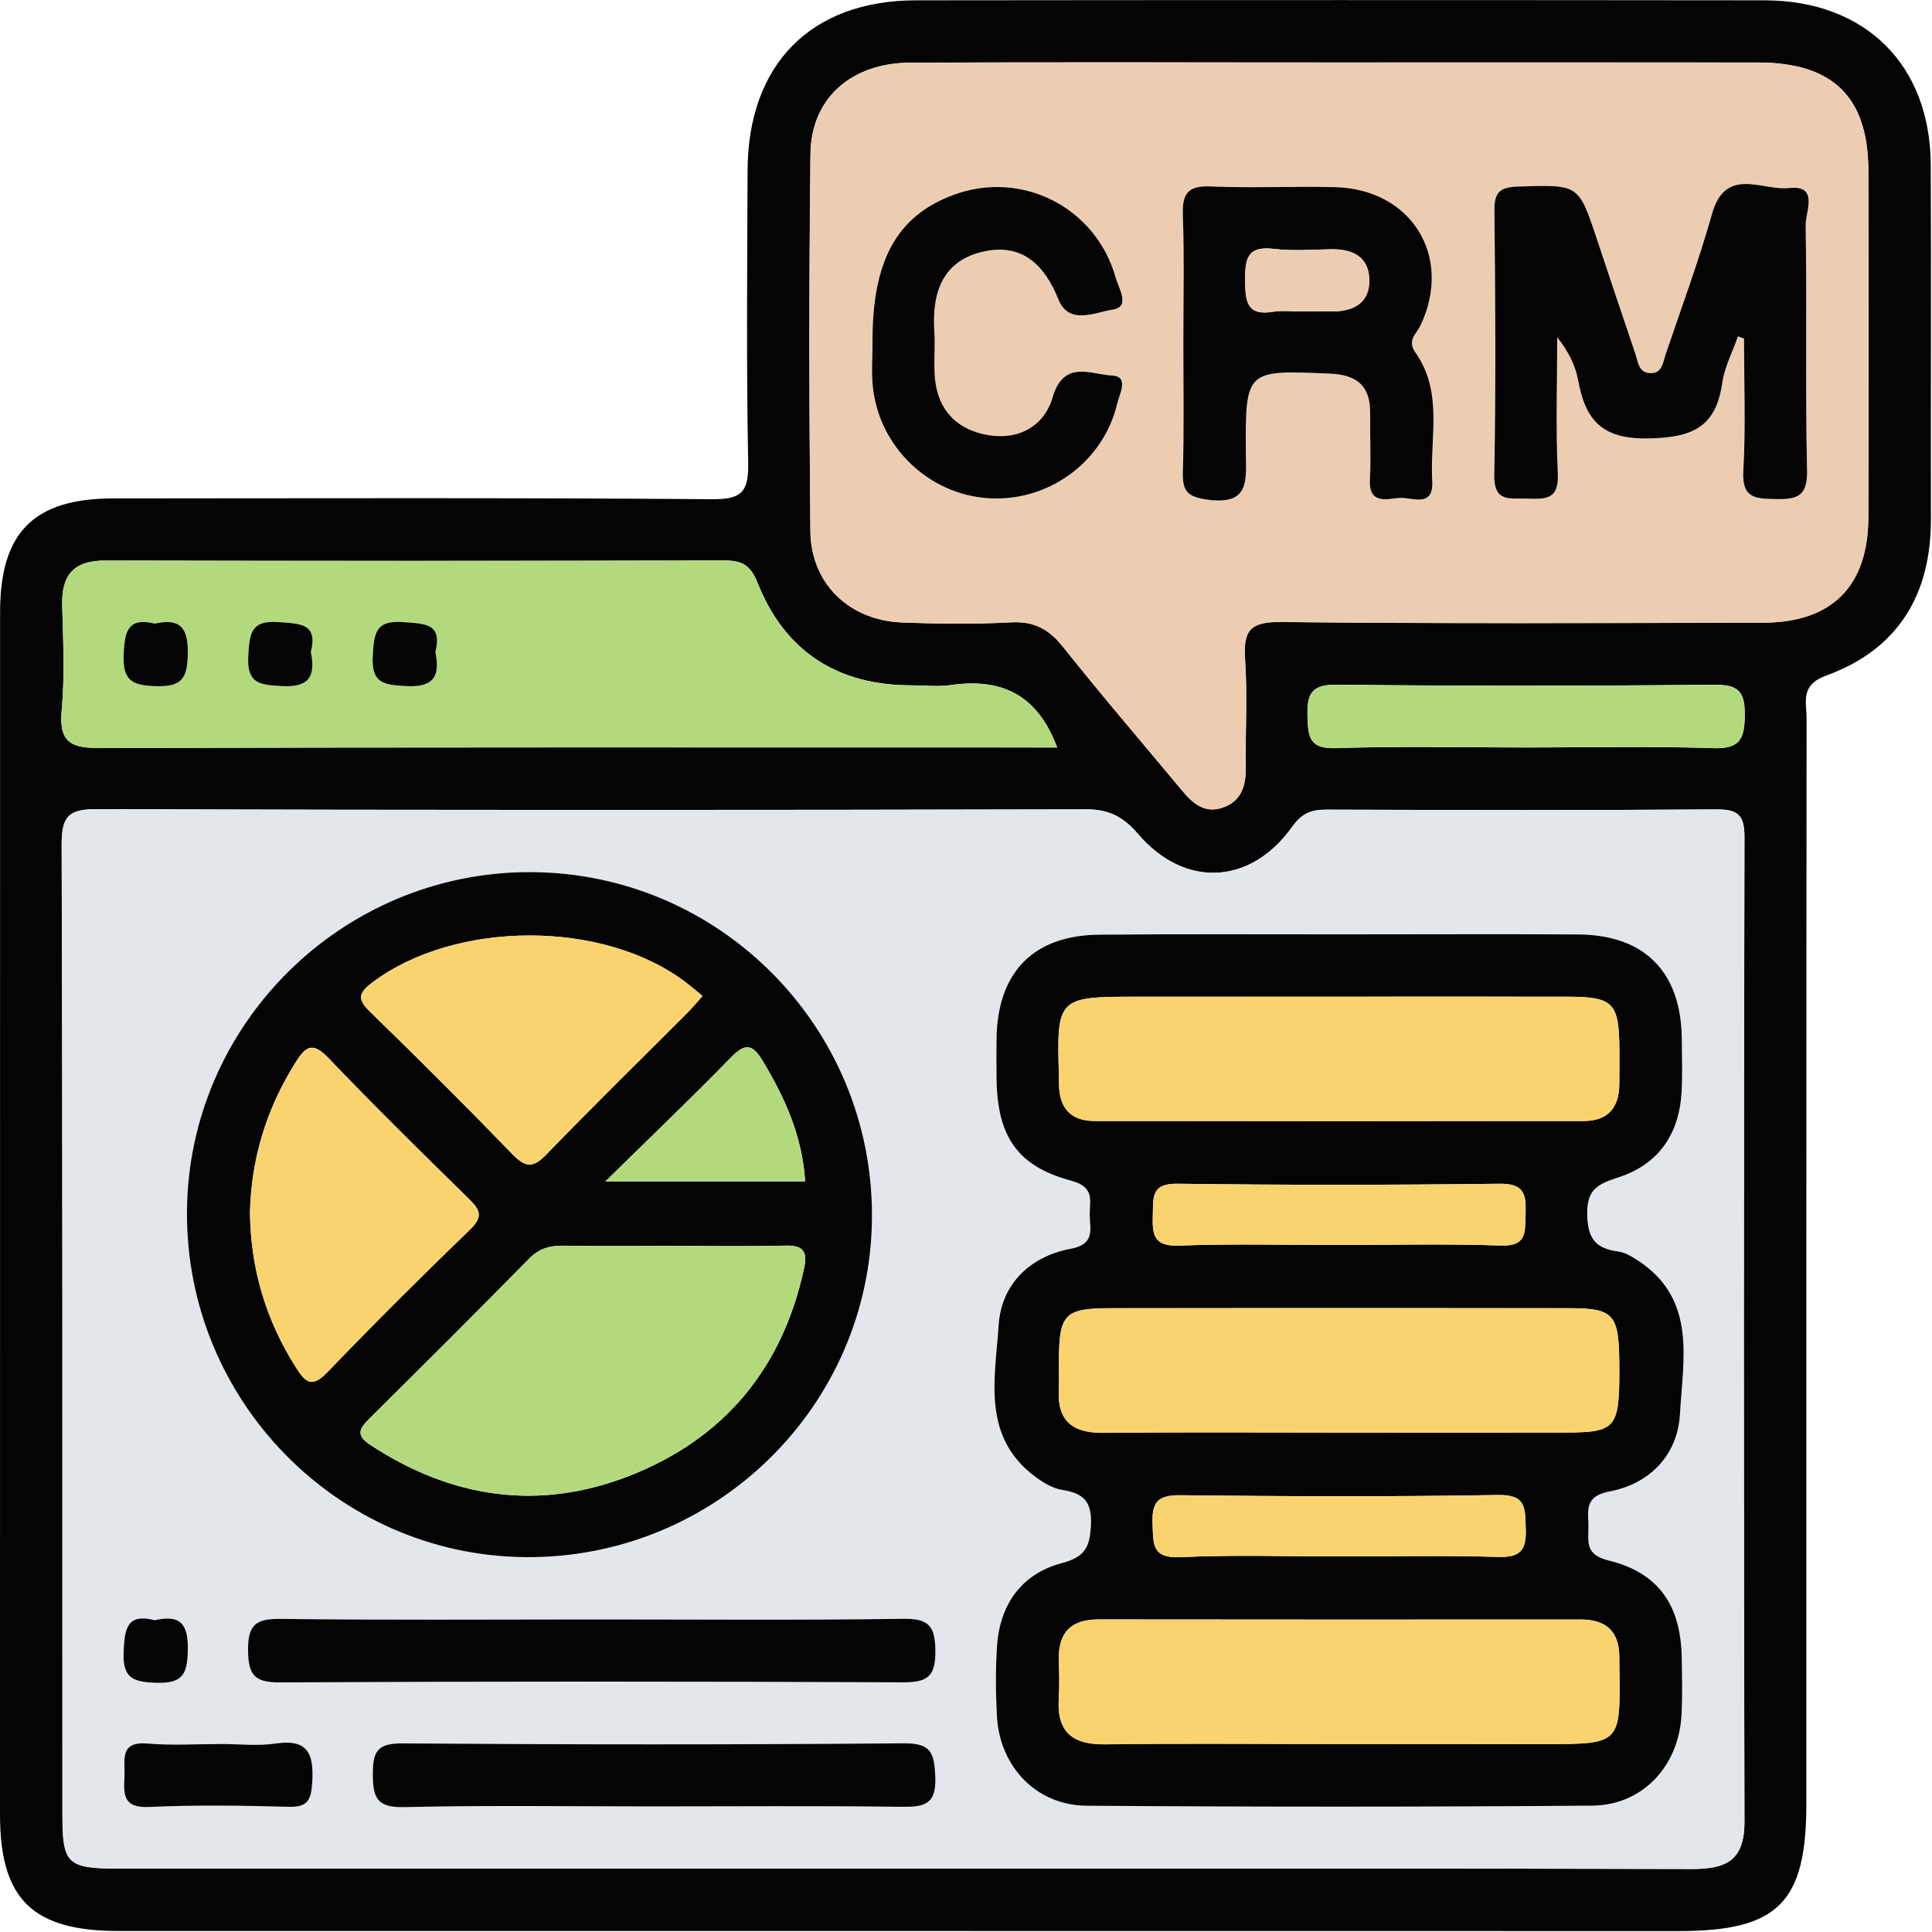 <svg width="248" height="248" viewBox="0 0 248 248" fill="none" xmlns="http://www.w3.org/2000/svg">
<g clip-path="url(#clip0_242_1276)">
<path d="M116.11 247.87C82.47 247.87 48.84 247.87 15.2 247.87C4.17 247.87 0 243.78 0 232.93C0 181.48 0 130.02 0.01 78.57C0.01 68.33 4.35 63.98 14.54 63.98C40.18 63.97 65.83 63.88 91.47 64.08C95.32 64.11 96.1 63.03 96.04 59.39C95.8 46.91 95.92 34.42 95.96 21.93C96 8.27 104.08 0.05 117.59 0.04C153.89 9.76585e-06 190.19 9.76585e-06 226.49 0.04C239.46 0.06 247.79 8.32 247.84 21.2C247.91 36.35 247.83 51.5 247.86 66.66C247.88 76.38 243.59 83.39 234.44 86.71C231.04 87.94 231.9 90.11 231.9 92.22C231.86 138.68 231.87 185.13 231.87 231.59C231.87 244.24 228.22 247.88 215.52 247.88C182.38 247.87 149.25 247.87 116.11 247.87ZM115.71 239.86C149.51 239.86 183.31 239.82 217.1 239.91C221.51 239.92 223.93 238.9 223.92 233.83C223.81 191.71 223.83 149.59 223.92 107.47C223.93 104.6 223.07 103.88 220.29 103.9C203.64 104.02 186.99 103.98 170.34 103.93C168.39 103.92 167.15 104.33 165.87 106.13C160.52 113.63 152.06 114.04 146.09 107.07C144.19 104.85 142.36 103.88 139.39 103.89C97.1 103.99 54.81 104.01 12.52 103.86C8.75 103.85 7.9 104.81 7.91 108.51C8.05 149.97 8 191.42 8.01 232.88C8.01 239.3 8.6 239.85 15.31 239.86C48.78 239.86 82.24 239.86 115.71 239.86ZM171.75 8.02C153.45 8.02 135.14 7.97 116.84 8.04C109.27 8.07 104.11 12.62 104.03 19.75C103.84 35.89 103.86 52.03 104.02 68.17C104.09 74.93 109.01 79.64 115.81 79.9C120.46 80.08 125.14 80.13 129.78 79.88C132.77 79.72 134.66 80.78 136.48 83.07C141.45 89.32 146.66 95.38 151.76 101.51C153.1 103.13 154.64 104.44 156.89 103.68C159.31 102.87 159.93 100.91 159.9 98.53C159.84 93.87 160.13 89.19 159.81 84.56C159.56 80.92 160.5 79.79 164.37 79.84C185 80.06 205.64 79.97 226.27 79.93C235.15 79.91 239.79 75.26 239.82 66.38C239.87 51.57 239.86 36.76 239.82 21.95C239.8 12.44 235.3 8.03 225.65 8.02C207.7 8 189.72 8.02 171.75 8.02ZM135.7 95.95C133.1 88.96 128.33 87.04 122.02 87.94C120.39 88.17 118.7 87.97 117.03 87.97C107.51 87.98 100.76 83.63 97.25 74.82C96.31 72.45 95.18 71.94 92.92 71.94C66.46 72.01 40 72.02 13.54 71.95C9.43 71.94 7.87 73.82 7.99 77.76C8.12 82.25 8.33 86.77 7.92 91.23C7.54 95.41 9.25 96.03 12.95 96.02C52.39 95.9 91.84 95.94 131.28 95.94C132.7 95.95 134.13 95.95 135.7 95.95ZM195.94 95.95C203.92 95.95 211.91 95.77 219.89 96.03C223.33 96.14 223.95 94.89 223.97 91.78C223.99 88.69 223.11 87.87 220.04 87.9C203.91 88.05 187.77 88.07 171.64 87.89C168.4 87.85 167.76 88.97 167.84 91.89C167.91 94.57 168.04 96.15 171.5 96.03C179.63 95.76 187.79 95.95 195.94 95.95Z" fill="#040404"/>
<path d="M115.71 239.86C82.25 239.86 48.78 239.86 15.32 239.86C8.61 239.86 8.02 239.31 8.02 232.88C8 191.43 8.06 149.97 7.92 108.51C7.91 104.8 8.76 103.85 12.53 103.86C54.82 104.01 97.11 103.99 139.4 103.89C142.37 103.88 144.19 104.85 146.1 107.07C152.08 114.04 160.53 113.63 165.88 106.13C167.16 104.33 168.4 103.93 170.35 103.93C187 103.98 203.65 104.02 220.3 103.9C223.08 103.88 223.94 104.6 223.93 107.47C223.84 149.59 223.82 191.71 223.93 233.83C223.94 238.9 221.52 239.93 217.11 239.91C183.3 239.81 149.51 239.86 115.71 239.86ZM172.11 119.94C161.79 119.94 151.47 119.89 141.15 119.96C132.67 120.01 128.02 124.77 127.92 133.35C127.9 135.01 127.9 136.68 127.92 138.34C127.99 145.75 130.49 149.65 137.53 151.55C140.63 152.38 139.85 154.17 139.88 155.96C139.92 157.8 140.59 159.7 137.44 160.28C132.22 161.25 128.53 164.82 128.19 170.09C127.75 176.86 125.98 184.31 132.78 189.46C133.82 190.25 135.06 191.02 136.31 191.22C139 191.65 140.17 192.62 140.04 195.68C139.92 198.57 139.31 199.83 136.26 200.64C131.12 202.01 128.33 205.94 127.98 211.29C127.78 214.27 127.81 217.29 127.97 220.27C128.32 226.75 133 231.73 139.48 231.77C161.12 231.93 182.75 231.94 204.39 231.76C210.84 231.71 215.48 226.68 215.84 220.19C215.98 217.7 215.92 215.2 215.87 212.7C215.74 206.09 212.95 201.88 206.52 200.3C203.53 199.57 203.86 198.02 203.9 196.08C203.93 194.06 203.21 192.07 206.6 191.43C211.8 190.44 215.36 186.75 215.65 181.45C216.03 174.51 217.81 166.86 210.41 161.89C209.59 161.34 208.67 160.75 207.73 160.63C204.85 160.24 203.79 159.02 203.74 155.86C203.68 152.54 205.22 151.94 207.79 151.1C212.88 149.43 215.53 145.58 215.85 140.23C215.99 137.91 215.91 135.57 215.88 133.24C215.78 124.72 211.09 119.98 202.57 119.93C192.41 119.89 182.26 119.94 172.11 119.94ZM24 155.59C23.88 179.76 43.36 199.65 67.39 199.88C91.78 200.12 111.8 180.5 111.93 156.24C112.06 131.87 92.36 111.98 68.04 111.95C43.9 111.92 24.12 131.52 24 155.59ZM76.48 207.88C63.01 207.88 49.53 207.98 36.06 207.81C32.9 207.77 31.82 208.5 31.84 211.86C31.87 215.13 32.76 215.98 36.01 215.96C62.62 215.83 89.24 215.83 115.85 215.95C119.01 215.96 120.09 215.27 120.07 211.9C120.04 208.63 119.15 207.75 115.9 207.8C102.76 207.99 89.62 207.88 76.48 207.88ZM83.81 231.88C94.45 231.88 105.1 231.79 115.74 231.94C118.7 231.98 120.24 231.63 120.07 228.02C119.93 224.99 119.51 223.76 116.03 223.79C94.58 223.97 73.13 223.95 51.68 223.8C48.47 223.78 47.87 224.79 47.87 227.74C47.87 230.8 48.41 232.06 51.89 231.98C62.52 231.72 73.17 231.88 83.81 231.88ZM28.4 223.87C25.25 223.87 22.08 224.08 18.95 223.81C15.29 223.5 16.07 225.9 15.98 227.96C15.88 230.23 15.7 232.11 19.13 231.95C25.09 231.67 31.07 231.76 37.04 231.93C39.53 232 39.95 231.05 40.08 228.78C40.3 225.15 39.57 223.17 35.36 223.81C33.08 224.15 30.72 223.87 28.4 223.87ZM19.88 207.98C16.32 207.07 16.01 208.99 15.87 211.97C15.72 215.4 17.02 215.91 20.08 216C23.5 216.11 24.05 214.85 24.11 211.78C24.18 208.44 23.13 207.23 19.88 207.98Z" fill="#E3E6EA"/>
<path d="M171.75 8.02C189.72 8.02 207.69 8 225.67 8.03C235.32 8.04 239.82 12.46 239.84 21.96C239.88 36.77 239.88 51.58 239.84 66.39C239.81 75.27 235.17 79.92 226.29 79.94C205.66 79.98 185.02 80.07 164.39 79.85C160.52 79.81 159.58 80.94 159.83 84.57C160.15 89.21 159.86 93.88 159.92 98.54C159.95 100.92 159.33 102.88 156.91 103.69C154.66 104.44 153.12 103.13 151.78 101.52C146.67 95.38 141.46 89.33 136.5 83.08C134.68 80.79 132.78 79.72 129.8 79.89C125.15 80.14 120.48 80.08 115.83 79.91C109.04 79.65 104.11 74.94 104.04 68.18C103.87 52.04 103.86 35.9 104.05 19.76C104.13 12.63 109.29 8.08 116.86 8.05C135.14 7.98 153.45 8.02 171.75 8.02ZM223.09 43.18C223.35 43.27 223.6 43.37 223.86 43.46C223.86 49.12 224.1 54.79 223.77 60.43C223.57 63.94 225.25 64.01 227.91 64.06C230.74 64.12 232.03 63.68 231.95 60.34C231.71 49.85 231.95 39.36 231.77 28.87C231.74 27.21 233.52 23.7 229.64 24.14C226.25 24.52 221.49 21.26 219.75 27.46C218.04 33.54 215.83 39.47 213.81 45.46C213.46 46.51 213.39 47.96 211.81 47.9C210.29 47.84 210.24 46.4 209.89 45.35C208.23 40.47 206.6 35.58 204.97 30.69C202.62 23.61 202.63 23.71 194.99 23.94C192.7 24.01 191.79 24.49 191.82 26.98C191.94 38.3 192 49.63 191.8 60.95C191.74 64.53 193.81 63.94 195.94 64C198.23 64.07 200.12 64.25 199.96 60.82C199.69 54.99 199.88 49.13 199.88 43.29C201.29 45.06 202.21 46.85 202.55 48.75C203.5 53.91 205.57 56.41 211.67 56.28C217.34 56.16 220.26 54.77 221.07 49.13C221.38 47.09 222.4 45.16 223.09 43.18ZM151.9 44.08C151.9 49.57 151.99 55.05 151.86 60.54C151.8 62.94 152.3 63.77 155.03 64.14C160.4 64.86 159.98 61.77 159.95 58.28C159.86 47.43 159.92 47.51 170.7 47.96C174.2 48.11 175.95 49.53 175.9 53.08C175.86 55.91 176.02 58.74 175.87 61.56C175.7 64.68 177.9 64.11 179.55 63.92C181.17 63.74 184.07 65.34 183.87 61.75C183.56 56.21 185.33 50.34 181.72 45.27C180.6 43.69 181.84 42.88 182.37 41.76C186.56 32.92 181.19 24.24 171.34 24.02C166.02 23.9 160.69 24.16 155.38 23.93C152.43 23.8 151.77 24.91 151.86 27.63C152.03 33.11 151.9 38.6 151.9 44.08ZM112 44.04C112 45.87 111.85 47.71 112.03 49.52C112.77 57.25 119.11 63.4 126.79 63.94C134.51 64.48 141.66 59.31 143.42 51.76C143.7 50.55 144.99 48.3 142.72 48.19C140.08 48.07 136.56 46.1 135.12 50.99C133.97 54.92 130.44 56.63 126.35 55.75C122.34 54.88 120.15 52.1 119.97 47.92C119.89 46.1 120.05 44.26 119.93 42.44C119.63 37.65 120.93 33.59 125.98 32.34C130.99 31.1 134 33.76 135.87 38.43C137.23 41.81 140.61 40.06 142.8 39.74C145.18 39.39 143.61 37.02 143.22 35.65C140.68 26.57 131.1 21.75 122.33 25.03C115.08 27.75 111.93 33.51 112 44.04Z" fill="#EDCDB1"/>
<path d="M135.7 95.95C134.13 95.95 132.7 95.95 131.27 95.95C91.83 95.95 52.38 95.9 12.94 96.03C9.24 96.04 7.53 95.42 7.91 91.24C8.32 86.78 8.1 82.26 7.98 77.77C7.87 73.83 9.42 71.95 13.53 71.96C39.99 72.02 66.45 72.01 92.91 71.95C95.18 71.94 96.3 72.46 97.24 74.83C100.75 83.64 107.5 87.99 117.02 87.98C118.68 87.98 120.38 88.18 122.01 87.95C128.33 87.04 133.1 88.95 135.7 95.95ZM19.88 80.05C16.37 79.2 15.99 81.07 15.87 84.05C15.74 87.44 17.03 88 20.08 88.08C23.46 88.17 24.06 86.92 24.11 83.87C24.17 80.56 23.1 79.34 19.88 80.05ZM39.9 83.71C40.83 79.98 38.53 80.07 35.78 79.86C32.17 79.59 32.04 81.33 31.87 84.17C31.65 87.78 33.35 87.92 36.2 88.07C39.74 88.26 40.52 86.76 39.9 83.71ZM55.89 83.71C56.82 79.98 54.52 80.07 51.76 79.86C48.14 79.58 48.03 81.34 47.85 84.17C47.63 87.78 49.33 87.93 52.18 88.07C55.72 88.26 56.51 86.77 55.89 83.71Z" fill="#B2DA7D"/>
<path d="M195.94 95.95C187.79 95.95 179.63 95.77 171.49 96.04C168.02 96.16 167.9 94.58 167.83 91.9C167.75 88.98 168.4 87.87 171.63 87.9C187.76 88.07 203.9 88.06 220.03 87.91C223.1 87.88 223.98 88.71 223.96 91.79C223.94 94.9 223.32 96.15 219.88 96.04C211.91 95.77 203.92 95.95 195.94 95.95Z" fill="#B2DA7D"/>
<path d="M172.11 119.94C182.26 119.94 192.42 119.89 202.57 119.95C211.09 120 215.77 124.73 215.88 133.26C215.91 135.59 215.98 137.93 215.85 140.25C215.53 145.6 212.88 149.45 207.79 151.12C205.22 151.96 203.68 152.56 203.74 155.88C203.8 159.04 204.85 160.26 207.73 160.65C208.67 160.78 209.59 161.37 210.41 161.91C217.82 166.88 216.03 174.53 215.65 181.47C215.36 186.77 211.8 190.46 206.6 191.45C203.21 192.1 203.93 194.08 203.9 196.1C203.87 198.04 203.54 199.59 206.52 200.32C212.95 201.9 215.75 206.11 215.87 212.72C215.92 215.22 215.98 217.72 215.84 220.21C215.48 226.7 210.84 231.73 204.39 231.78C182.76 231.95 161.12 231.95 139.48 231.79C133 231.74 128.32 226.76 127.97 220.29C127.81 217.3 127.78 214.29 127.98 211.31C128.34 205.96 131.12 202.03 136.26 200.66C139.31 199.85 139.91 198.59 140.04 195.7C140.17 192.64 139 191.67 136.31 191.24C135.07 191.04 133.82 190.26 132.78 189.48C125.98 184.32 127.75 176.87 128.19 170.11C128.53 164.84 132.22 161.27 137.44 160.3C140.59 159.71 139.92 157.81 139.88 155.98C139.84 154.19 140.62 152.4 137.53 151.57C130.49 149.68 127.99 145.77 127.92 138.36C127.9 136.7 127.9 135.03 127.92 133.37C128.02 124.8 132.66 120.03 141.15 119.98C151.47 119.89 161.79 119.94 172.11 119.94ZM171.9 127.94C163.25 127.94 154.61 127.94 145.96 127.94C135.73 127.94 135.63 128.05 135.93 138.17C135.94 138.5 135.94 138.83 135.94 139.17C135.96 142.18 137.42 143.89 140.48 143.89C161.43 143.91 182.38 143.91 203.33 143.89C206.39 143.89 207.85 142.17 207.86 139.16C207.87 137.66 207.88 136.17 207.87 134.67C207.83 128.74 207.1 127.96 201.33 127.94C191.51 127.92 181.7 127.95 171.9 127.94ZM172.07 183.89C181.71 183.89 191.36 183.91 201 183.88C207.38 183.87 207.86 183.28 207.86 175.97C207.86 168.56 207.36 167.92 201.14 167.92C181.69 167.9 162.23 167.9 142.78 167.92C136.61 167.92 135.95 168.61 135.92 174.83C135.91 175.99 135.97 177.16 135.91 178.32C135.68 182.39 137.66 183.97 141.63 183.92C151.79 183.82 161.93 183.89 172.07 183.89ZM171.81 223.87C180.62 223.87 189.43 223.87 198.25 223.87C208.01 223.87 208.01 223.87 207.87 214.22C207.86 213.72 207.86 213.22 207.86 212.72C207.86 209.42 206.18 207.88 202.91 207.88C182.29 207.89 161.68 207.9 141.06 207.87C137.52 207.86 135.84 209.51 135.92 213.03C135.96 214.69 136.01 216.36 135.91 218.02C135.63 222.32 137.66 223.96 141.88 223.9C151.86 223.77 161.83 223.87 171.81 223.87ZM171.73 159.81C178.71 159.81 185.69 159.63 192.65 159.88C196.09 160 195.74 158.08 195.83 155.84C195.92 153.37 195.72 151.91 192.51 151.95C178.73 152.12 164.94 152.13 151.16 151.95C147.73 151.9 148.06 153.75 147.99 155.99C147.91 158.44 148.06 160.01 151.32 159.89C158.1 159.64 164.92 159.81 171.73 159.81ZM171.9 199.79C178.71 199.79 185.52 199.64 192.33 199.86C195.3 199.95 195.96 198.85 195.85 196.14C195.75 193.62 195.95 191.85 192.32 191.91C178.71 192.14 165.08 192.09 151.47 191.94C148.51 191.91 147.84 192.95 147.95 195.66C148.05 198.18 147.84 200.05 151.48 199.89C158.28 199.56 165.09 199.79 171.9 199.79Z" fill="#040404"/>
<path d="M24 155.59C24.12 131.52 43.9 111.92 68.04 111.95C92.36 111.98 112.06 131.86 111.93 156.24C111.8 180.51 91.78 200.12 67.39 199.88C43.35 199.65 23.87 179.76 24 155.59ZM86.34 159.93C81.68 159.93 77.03 159.98 72.37 159.91C70.63 159.88 69.24 160.22 67.93 161.56C61.17 168.44 54.34 175.24 47.49 182.03C46.26 183.25 45.51 184.15 47.49 185.45C57.93 192.32 69.12 194.01 80.76 189.46C92.9 184.72 100.44 175.7 103.21 162.83C103.68 160.64 103.13 159.84 100.81 159.9C95.98 160.02 91.16 159.93 86.34 159.93ZM90.18 127.85C89.34 127.16 88.75 126.65 88.12 126.17C77.57 118.05 58.46 118.08 47.79 126.13C46.01 127.47 45.85 128.27 47.5 129.87C53.69 135.89 59.8 141.98 65.81 148.19C67.48 149.92 68.45 149.93 70.13 148.2C76.13 142 82.3 135.96 88.4 129.85C88.95 129.27 89.46 128.66 90.18 127.85ZM32.09 155.72C32.18 162.96 34.17 169.53 38.02 175.58C39.26 177.53 40.09 178.15 42.01 176.15C48.01 169.92 54.13 163.81 60.36 157.8C62.09 156.13 61.58 155.25 60.16 153.86C54.1 147.92 48.05 141.98 42.19 135.84C40.1 133.65 39.23 134.31 37.88 136.47C34.17 142.41 32.23 148.82 32.09 155.72ZM77.71 151.65C87.07 151.65 95.14 151.65 103.35 151.65C102.99 145.8 100.74 140.89 97.88 136.14C96.58 133.98 95.63 133.89 93.84 135.72C88.86 140.84 83.69 145.78 77.71 151.65Z" fill="#040404"/>
<path d="M76.48 207.88C89.62 207.88 102.76 207.99 115.9 207.8C119.15 207.75 120.04 208.63 120.07 211.9C120.1 215.27 119.01 215.96 115.85 215.95C89.24 215.83 62.62 215.82 36.01 215.96C32.76 215.98 31.87 215.13 31.84 211.86C31.81 208.49 32.89 207.77 36.06 207.81C49.53 207.98 63.01 207.88 76.48 207.88Z" fill="#040404"/>
<path d="M83.81 231.88C73.17 231.88 62.52 231.72 51.88 231.97C48.4 232.05 47.86 230.79 47.86 227.73C47.86 224.79 48.46 223.77 51.67 223.79C73.12 223.95 94.57 223.96 116.02 223.78C119.5 223.75 119.92 224.98 120.06 228.01C120.23 231.62 118.69 231.97 115.73 231.93C105.09 231.79 94.45 231.88 83.81 231.88Z" fill="#040404"/>
<path d="M28.4 223.87C30.72 223.87 33.09 224.15 35.36 223.81C39.57 223.18 40.3 225.16 40.08 228.78C39.94 231.05 39.53 232 37.04 231.93C31.07 231.76 25.09 231.68 19.13 231.95C15.7 232.11 15.88 230.23 15.98 227.96C16.07 225.91 15.29 223.5 18.95 223.81C22.08 224.08 25.25 223.87 28.4 223.87Z" fill="#040404"/>
<path d="M19.88 207.98C23.13 207.23 24.18 208.44 24.11 211.79C24.05 214.86 23.5 216.11 20.08 216.01C17.03 215.91 15.72 215.41 15.87 211.98C16.01 208.99 16.32 207.08 19.88 207.98Z" fill="#040404"/>
<path d="M223.09 43.18C222.4 45.16 221.38 47.09 221.08 49.13C220.27 54.77 217.35 56.16 211.68 56.28C205.58 56.41 203.51 53.92 202.56 48.75C202.21 46.86 201.3 45.07 199.89 43.29C199.89 49.14 199.69 54.99 199.97 60.82C200.13 64.25 198.24 64.07 195.95 64C193.82 63.94 191.74 64.52 191.81 60.95C192.02 49.63 191.95 38.3 191.83 26.98C191.8 24.49 192.71 24.01 195 23.94C202.64 23.71 202.63 23.62 204.98 30.69C206.61 35.58 208.24 40.47 209.9 45.35C210.26 46.4 210.3 47.84 211.82 47.9C213.39 47.96 213.46 46.5 213.82 45.46C215.84 39.47 218.05 33.54 219.76 27.46C221.5 21.26 226.26 24.53 229.65 24.14C233.53 23.7 231.75 27.21 231.78 28.87C231.96 39.36 231.72 49.86 231.96 60.34C232.04 63.69 230.74 64.12 227.92 64.06C225.26 64.01 223.58 63.95 223.78 60.43C224.1 54.79 223.87 49.12 223.87 43.46C223.61 43.37 223.35 43.27 223.09 43.18Z" fill="#040404"/>
<path d="M151.9 44.08C151.9 38.59 152.03 33.1 151.84 27.63C151.75 24.92 152.41 23.81 155.36 23.93C160.67 24.16 166 23.9 171.32 24.02C181.18 24.24 186.54 32.92 182.35 41.76C181.82 42.87 180.58 43.68 181.7 45.27C185.3 50.35 183.53 56.21 183.85 61.75C184.05 65.34 181.15 63.74 179.53 63.92C177.88 64.1 175.68 64.68 175.85 61.56C176 58.74 175.84 55.91 175.88 53.08C175.93 49.52 174.18 48.1 170.68 47.96C159.9 47.5 159.85 47.43 159.93 58.28C159.96 61.77 160.38 64.86 155.01 64.14C152.28 63.77 151.78 62.94 151.84 60.54C152 55.06 151.9 49.57 151.9 44.08ZM166.91 39.98C168.23 39.98 169.55 39.96 170.87 39.98C173.76 40.02 175.88 38.89 175.76 35.77C175.65 32.95 173.57 31.96 170.92 32C168.44 32.04 165.94 32.24 163.49 31.95C160.09 31.54 159.81 33.24 159.83 35.98C159.86 38.64 159.98 40.6 163.44 40.02C164.57 39.83 165.75 39.99 166.91 39.98Z" fill="#040404"/>
<path d="M112 44.04C111.93 33.52 115.08 27.75 122.33 25.04C131.1 21.75 140.68 26.58 143.22 35.66C143.6 37.03 145.17 39.4 142.8 39.75C140.61 40.07 137.23 41.81 135.87 38.44C133.99 33.77 130.98 31.11 125.98 32.35C120.93 33.6 119.63 37.66 119.93 42.45C120.05 44.27 119.89 46.11 119.97 47.93C120.14 52.11 122.34 54.89 126.35 55.76C130.43 56.64 133.96 54.93 135.12 51C136.55 46.11 140.07 48.08 142.72 48.2C144.99 48.31 143.7 50.56 143.42 51.77C141.66 59.32 134.52 64.49 126.79 63.95C119.11 63.41 112.77 57.26 112.03 49.53C111.85 47.7 112 45.86 112 44.04Z" fill="#040404"/>
<path d="M19.88 80.05C23.1 79.33 24.16 80.55 24.11 83.87C24.06 86.93 23.46 88.18 20.08 88.08C17.03 88 15.74 87.44 15.87 84.05C15.99 81.08 16.37 79.2 19.88 80.05Z" fill="#040404"/>
<path d="M39.9 83.71C40.52 86.76 39.74 88.26 36.2 88.07C33.36 87.92 31.65 87.78 31.87 84.17C32.04 81.33 32.17 79.58 35.78 79.86C38.53 80.07 40.83 79.98 39.9 83.71Z" fill="#040404"/>
<path d="M55.89 83.71C56.51 86.76 55.72 88.25 52.18 88.07C49.33 87.92 47.63 87.77 47.85 84.17C48.03 81.34 48.14 79.58 51.76 79.86C54.52 80.07 56.82 79.98 55.89 83.71Z" fill="#040404"/>
<path d="M171.9 127.94C181.71 127.94 191.52 127.92 201.33 127.95C207.1 127.97 207.83 128.75 207.87 134.68C207.88 136.18 207.87 137.67 207.86 139.17C207.84 142.18 206.39 143.89 203.33 143.9C182.38 143.92 161.43 143.92 140.48 143.9C137.42 143.9 135.96 142.19 135.94 139.18C135.94 138.85 135.94 138.51 135.93 138.18C135.63 128.05 135.73 127.95 145.96 127.95C154.6 127.94 163.25 127.94 171.9 127.94Z" fill="#F9D46E"/>
<path d="M172.07 183.89C161.93 183.89 151.79 183.82 141.64 183.93C137.67 183.97 135.69 182.39 135.92 178.33C135.98 177.17 135.92 176 135.93 174.84C135.97 168.62 136.62 167.94 142.79 167.93C162.24 167.91 181.7 167.91 201.15 167.93C207.37 167.94 207.87 168.57 207.87 175.98C207.87 183.29 207.38 183.88 201.01 183.89C191.36 183.91 181.72 183.89 172.07 183.89Z" fill="#F9D46E"/>
<path d="M171.81 223.87C161.83 223.87 151.86 223.77 141.88 223.92C137.66 223.98 135.64 222.34 135.91 218.04C136.02 216.38 135.96 214.72 135.92 213.05C135.84 209.52 137.51 207.88 141.06 207.89C161.68 207.92 182.29 207.91 202.91 207.9C206.18 207.9 207.86 209.43 207.86 212.74C207.86 213.24 207.86 213.74 207.87 214.24C208.01 223.88 208.01 223.88 198.25 223.89C189.43 223.87 180.62 223.87 171.81 223.87Z" fill="#F9D46E"/>
<path d="M171.73 159.81C164.92 159.81 158.1 159.63 151.3 159.89C148.05 160.01 147.9 158.44 147.97 155.99C148.04 153.74 147.71 151.9 151.14 151.95C164.92 152.13 178.71 152.13 192.49 151.95C195.7 151.91 195.9 153.38 195.81 155.84C195.73 158.08 196.08 160.01 192.63 159.88C185.68 159.64 178.7 159.81 171.73 159.81Z" fill="#F9D46E"/>
<path d="M171.9 199.79C165.09 199.79 158.27 199.57 151.48 199.88C147.84 200.05 148.05 198.17 147.95 195.65C147.84 192.94 148.51 191.9 151.47 191.93C165.09 192.08 178.71 192.14 192.32 191.9C195.94 191.84 195.75 193.61 195.85 196.13C195.96 198.84 195.3 199.94 192.33 199.85C185.53 199.64 178.71 199.79 171.9 199.79Z" fill="#F9D46E"/>
<path d="M86.34 159.93C91.16 159.93 95.99 160.02 100.81 159.89C103.12 159.83 103.68 160.64 103.21 162.82C100.43 175.69 92.9 184.71 80.76 189.45C69.13 193.99 57.93 192.31 47.49 185.44C45.52 184.14 46.26 183.24 47.49 182.02C54.34 175.23 61.18 168.43 67.93 161.55C69.24 160.22 70.63 159.88 72.37 159.9C77.02 159.97 81.68 159.93 86.34 159.93Z" fill="#B2DA7D"/>
<path d="M90.18 127.85C89.46 128.66 88.95 129.28 88.39 129.84C82.29 135.95 76.12 141.99 70.12 148.19C68.44 149.92 67.47 149.91 65.8 148.18C59.8 141.98 53.68 135.88 47.49 129.86C45.84 128.25 46 127.46 47.78 126.12C58.45 118.08 77.56 118.04 88.11 126.16C88.75 126.64 89.34 127.16 90.18 127.85Z" fill="#F9D46E"/>
<path d="M32.09 155.72C32.23 148.82 34.17 142.41 37.88 136.48C39.23 134.32 40.09 133.66 42.19 135.85C48.05 141.98 54.1 147.93 60.16 153.87C61.58 155.26 62.1 156.14 60.36 157.81C54.14 163.82 48.01 169.93 42.01 176.16C40.08 178.16 39.25 177.54 38.02 175.59C34.17 169.53 32.18 162.96 32.09 155.72Z" fill="#F9D46E"/>
<path d="M77.71 151.65C83.69 145.78 88.86 140.85 93.84 135.73C95.63 133.89 96.58 133.99 97.88 136.15C100.74 140.9 102.99 145.81 103.35 151.66C95.15 151.65 87.07 151.65 77.71 151.65Z" fill="#B2DA7D"/>
<path d="M166.91 39.98C165.75 39.98 164.57 39.82 163.45 40.01C159.99 40.58 159.87 38.62 159.84 35.97C159.81 33.24 160.1 31.53 163.5 31.94C165.94 32.24 168.45 32.03 170.93 31.99C173.59 31.95 175.66 32.94 175.77 35.76C175.9 38.88 173.77 40.01 170.88 39.97C169.55 39.97 168.23 39.98 166.91 39.98Z" fill="#EDCDB1"/>
</g>
<defs>
<clipPath id="clip0_242_1276">
<rect width="247.87" height="247.87" fill="white"/>
</clipPath>
</defs>
</svg>
